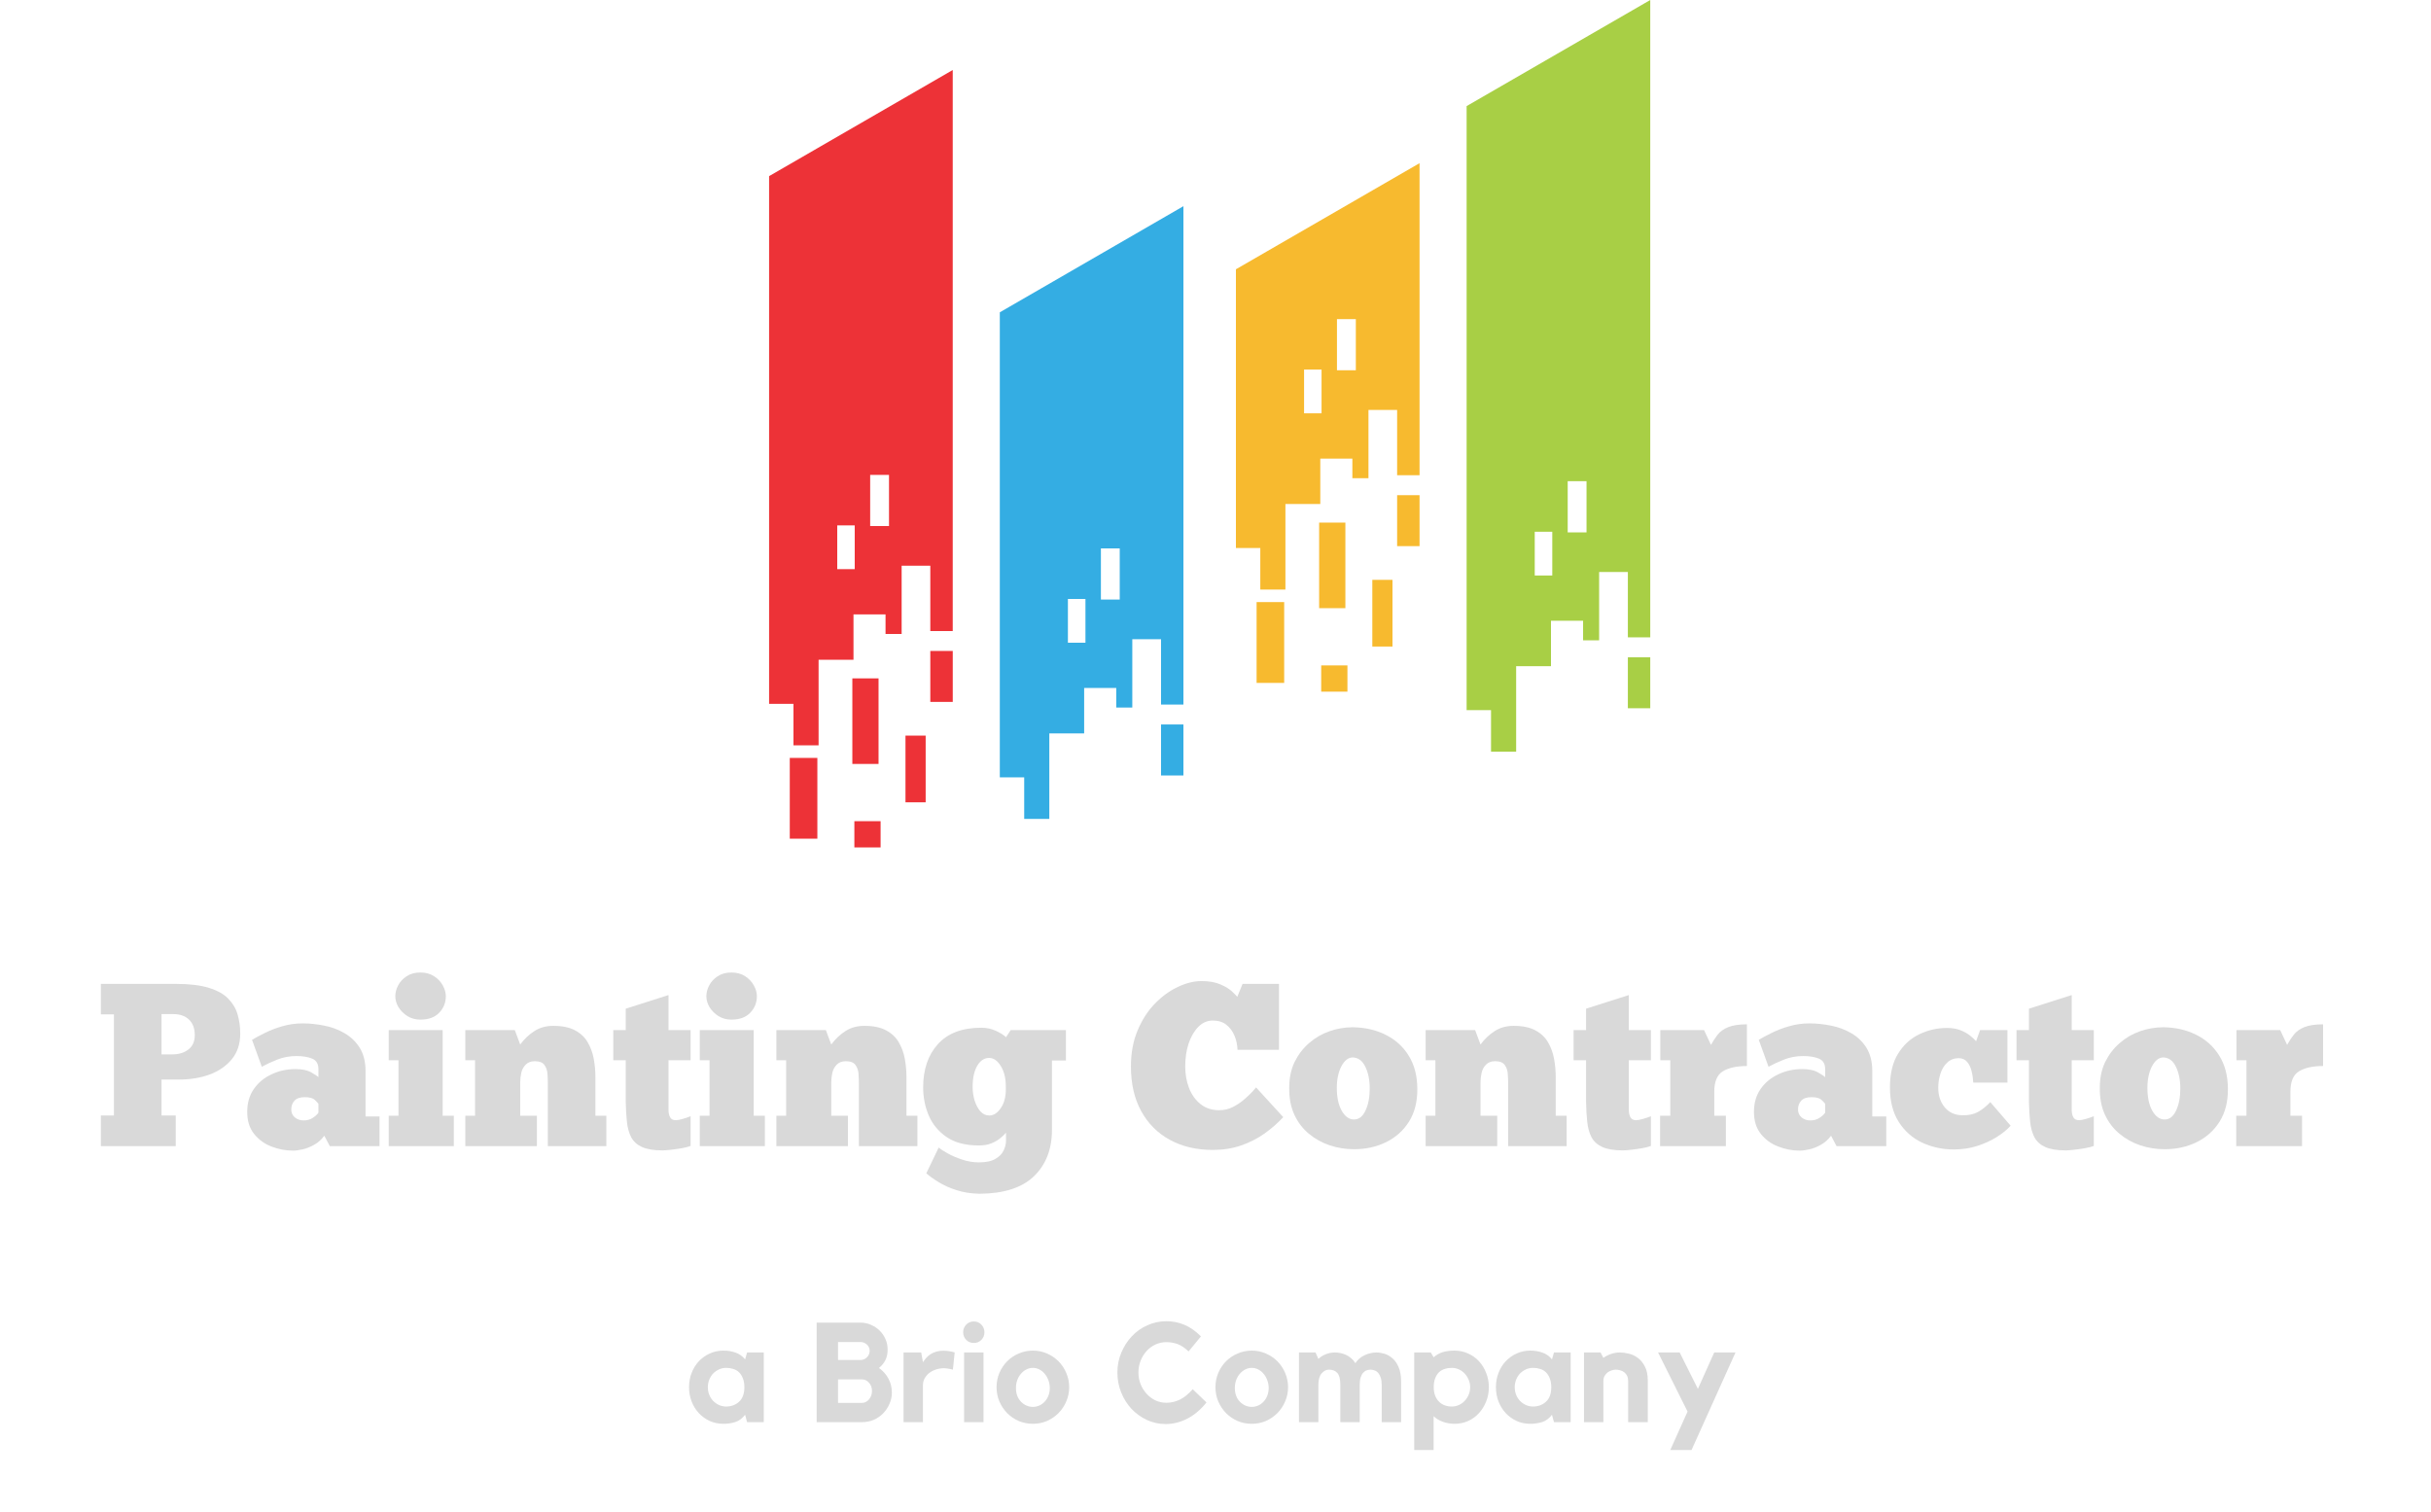 <svg xmlns="http://www.w3.org/2000/svg" xmlns:xlink="http://www.w3.org/1999/xlink" width="431" zoomAndPan="magnify" viewBox="0 0 323.25 201" height="268" preserveAspectRatio="xMidYMid meet"><defs><clipPath id="28a1d44d95"><path d="M 195 0 L 219.434 0 L 219.434 100 L 195 100 Z M 195 0 "></path></clipPath><clipPath id="b0454c614d"><path d="M 102.266 9 L 127 9 L 127 112.688 L 102.266 112.688 Z M 102.266 9 "></path></clipPath></defs><g id="e13634a231"><path style=" stroke:none;fill-rule:evenodd;fill:#575658;fill-opacity:1;" d="M 183.59 99.145 L 183.59 99.152 L 183.594 99.152 C 183.594 99.152 183.59 99.152 183.59 99.145 Z M 183.59 99.145 "></path><g clip-rule="nonzero" clip-path="url(#28a1d44d95)"><path style=" stroke:none;fill-rule:evenodd;fill:#a8cf45;fill-opacity:1;" d="M 206.234 88.586 L 206.234 82.547 L 210.504 82.547 L 210.504 85.152 L 212.637 85.152 L 212.637 76.066 L 216.457 76.066 L 216.457 84.754 L 219.434 84.754 L 219.434 0 L 195.016 14.109 L 195.016 94.434 L 198.262 94.434 L 198.262 99.961 L 201.602 99.961 L 201.602 88.586 Z M 208.457 70.793 L 208.457 63.988 L 210.961 63.988 L 210.961 70.793 Z M 216.457 87.406 L 216.457 94.18 L 219.434 94.18 L 219.434 87.406 Z M 204.074 76.527 L 204.074 70.707 L 206.406 70.707 L 206.406 76.527 Z M 204.074 76.527 "></path></g><path style=" stroke:none;fill-rule:evenodd;fill:#f7ba2f;fill-opacity:1;" d="M 175.559 67.023 L 175.559 60.984 L 179.824 60.984 L 179.824 63.59 L 181.965 63.59 L 181.965 54.512 L 185.777 54.512 L 185.777 63.195 L 188.758 63.195 L 188.758 21.699 L 164.34 35.809 L 164.34 72.875 L 167.582 72.875 L 167.582 78.398 L 170.922 78.398 L 170.922 67.023 Z M 177.777 49.234 L 177.777 42.434 L 180.285 42.434 L 180.285 49.234 Z M 185.777 65.844 L 185.777 72.621 L 188.758 72.621 L 188.758 65.844 Z M 182.477 77.105 L 185.16 77.105 L 185.16 85.973 L 182.477 85.973 Z M 175.68 88.48 L 179.168 88.48 L 179.168 91.973 L 175.68 91.973 Z M 175.406 69.496 L 178.895 69.496 L 178.895 80.871 L 175.406 80.871 Z M 167.09 80.062 L 170.758 80.062 L 170.758 90.809 L 167.09 90.809 Z M 173.402 54.965 L 173.402 49.145 L 175.727 49.145 L 175.727 54.965 Z M 173.402 54.965 "></path><path style=" stroke:none;fill-rule:evenodd;fill:#34ade3;fill-opacity:1;" d="M 144.16 97.523 L 144.16 91.484 L 148.43 91.484 L 148.43 94.086 L 150.562 94.086 L 150.562 85.004 L 154.383 85.004 L 154.383 93.691 L 157.359 93.691 L 157.359 27.418 L 132.945 41.531 L 132.945 103.371 L 136.188 103.371 L 136.188 108.895 L 139.527 108.895 L 139.527 97.523 Z M 146.387 79.73 L 146.387 72.926 L 148.891 72.926 L 148.891 79.73 Z M 154.383 96.34 L 154.383 103.117 L 157.359 103.117 L 157.359 96.34 Z M 142 85.465 L 142 79.645 L 144.332 79.645 L 144.332 85.465 Z M 142 85.465 "></path><g clip-rule="nonzero" clip-path="url(#b0454c614d)"><path style=" stroke:none;fill-rule:evenodd;fill:#ed3237;fill-opacity:1;" d="M 113.488 87.738 L 113.488 81.699 L 117.75 81.699 L 117.75 84.305 L 119.891 84.305 L 119.891 75.227 L 123.703 75.227 L 123.703 83.914 L 126.684 83.914 L 126.684 9.309 L 102.266 23.422 L 102.266 93.594 L 105.508 93.594 L 105.508 99.113 L 108.848 99.113 L 108.848 87.738 Z M 115.707 69.953 L 115.707 63.148 L 118.211 63.148 L 118.211 69.953 Z M 123.703 86.559 L 123.703 93.336 L 126.688 93.336 L 126.688 86.559 Z M 120.402 97.824 L 123.086 97.824 L 123.086 106.688 L 120.402 106.688 Z M 113.605 109.195 L 117.094 109.195 L 117.094 112.688 L 113.605 112.688 Z M 113.336 90.211 L 116.82 90.211 L 116.82 101.586 L 113.336 101.586 Z M 105.016 100.781 L 108.684 100.781 L 108.684 111.523 L 105.016 111.523 Z M 111.328 75.68 L 111.328 69.863 L 113.652 69.863 L 113.652 75.68 Z M 111.328 75.68 "></path></g><g style="fill:#d9d9d9;fill-opacity:1;"><g transform="translate(12.649, 152.414)"><path style="stroke:none" d="M 0.766 -21.578 L 10.781 -21.578 C 12.57 -21.578 14.023 -21.398 15.141 -21.047 C 16.266 -20.703 17.125 -20.219 17.719 -19.594 C 18.32 -18.977 18.734 -18.273 18.953 -17.484 C 19.18 -16.691 19.297 -15.852 19.297 -14.969 C 19.297 -13.613 18.926 -12.484 18.188 -11.578 C 17.445 -10.672 16.461 -9.988 15.234 -9.531 C 14.016 -9.082 12.66 -8.859 11.172 -8.859 L 8.828 -8.859 L 8.828 -4.078 L 10.719 -4.078 L 10.719 0 L 0.766 0 L 0.766 -4.078 L 2.5 -4.078 L 2.5 -17.531 L 0.766 -17.531 Z M 8.828 -17.562 L 8.828 -12.203 L 10.219 -12.203 C 11.125 -12.203 11.852 -12.422 12.406 -12.859 C 12.969 -13.297 13.25 -13.93 13.25 -14.766 C 13.25 -15.66 12.992 -16.348 12.484 -16.828 C 11.984 -17.316 11.281 -17.562 10.375 -17.562 Z M 8.828 -17.562 "></path></g></g><g style="fill:#d9d9d9;fill-opacity:1;"><g transform="translate(32.404, 152.414)"><path style="stroke:none" d="M 2.406 -10.562 L 1.109 -14.141 C 1.523 -14.391 2.078 -14.688 2.766 -15.031 C 3.453 -15.383 4.234 -15.688 5.109 -15.938 C 5.984 -16.195 6.895 -16.328 7.844 -16.328 C 8.77 -16.328 9.723 -16.227 10.703 -16.031 C 11.68 -15.844 12.586 -15.504 13.422 -15.016 C 14.254 -14.535 14.926 -13.883 15.438 -13.062 C 15.945 -12.238 16.203 -11.207 16.203 -9.969 L 16.203 -3.953 L 18.062 -3.953 L 18.062 0 L 11.453 0 L 10.719 -1.391 C 10.344 -0.879 9.895 -0.477 9.375 -0.188 C 8.863 0.102 8.352 0.305 7.844 0.422 C 7.344 0.535 6.91 0.594 6.547 0.594 C 5.578 0.594 4.625 0.41 3.688 0.047 C 2.75 -0.316 1.977 -0.879 1.375 -1.641 C 0.77 -2.398 0.469 -3.375 0.469 -4.562 C 0.469 -5.738 0.758 -6.75 1.344 -7.594 C 1.926 -8.438 2.707 -9.086 3.688 -9.547 C 4.664 -10.016 5.734 -10.25 6.891 -10.25 C 7.797 -10.25 8.508 -10.094 9.031 -9.781 C 9.551 -9.477 9.852 -9.273 9.938 -9.172 L 9.938 -10.25 C 9.938 -10.945 9.66 -11.41 9.109 -11.641 C 8.555 -11.867 7.859 -11.984 7.016 -11.984 C 6.109 -11.984 5.258 -11.828 4.469 -11.516 C 3.688 -11.203 3 -10.883 2.406 -10.562 Z M 9.938 -4.453 L 9.938 -5.625 C 9.895 -5.707 9.742 -5.875 9.484 -6.125 C 9.234 -6.383 8.781 -6.516 8.125 -6.516 C 7.5 -6.516 7.039 -6.359 6.75 -6.047 C 6.469 -5.742 6.328 -5.352 6.328 -4.875 C 6.328 -4.445 6.484 -4.098 6.797 -3.828 C 7.117 -3.555 7.508 -3.422 7.969 -3.422 C 8.438 -3.422 8.844 -3.535 9.188 -3.766 C 9.539 -3.992 9.789 -4.223 9.938 -4.453 Z M 9.938 -4.453 "></path></g></g><g style="fill:#d9d9d9;fill-opacity:1;"><g transform="translate(50.923, 152.414)"><path style="stroke:none" d="M 1.641 -19.938 C 1.641 -20.414 1.766 -20.895 2.016 -21.375 C 2.273 -21.863 2.648 -22.27 3.141 -22.594 C 3.641 -22.926 4.25 -23.094 4.969 -23.094 C 5.688 -23.094 6.297 -22.926 6.797 -22.594 C 7.305 -22.27 7.691 -21.863 7.953 -21.375 C 8.223 -20.895 8.359 -20.414 8.359 -19.938 C 8.359 -19.094 8.066 -18.363 7.484 -17.75 C 6.898 -17.133 6.062 -16.828 4.969 -16.828 C 4.332 -16.828 3.758 -16.984 3.25 -17.297 C 2.75 -17.617 2.352 -18.016 2.062 -18.484 C 1.781 -18.961 1.641 -19.445 1.641 -19.938 Z M 9.422 0 L 0.766 0 L 0.766 -4.047 L 2.062 -4.047 L 2.062 -11.422 L 0.766 -11.422 L 0.766 -15.438 L 7.938 -15.438 L 7.938 -4.047 L 9.422 -4.047 Z M 9.422 0 "></path></g></g><g style="fill:#d9d9d9;fill-opacity:1;"><g transform="translate(61.109, 152.414)"><path style="stroke:none" d="M 10.281 0 L 0.766 0 L 0.766 -4.047 L 2.062 -4.047 L 2.062 -11.422 L 0.766 -11.422 L 0.766 -15.438 L 7.344 -15.438 L 8.062 -13.516 C 8.594 -14.242 9.219 -14.836 9.938 -15.297 C 10.656 -15.766 11.5 -16 12.469 -16 C 13.664 -16 14.633 -15.797 15.375 -15.391 C 16.113 -14.992 16.672 -14.461 17.047 -13.797 C 17.43 -13.141 17.695 -12.41 17.844 -11.609 C 17.988 -10.805 18.062 -10.004 18.062 -9.203 L 18.062 -4.047 L 19.516 -4.047 L 19.516 0 L 11.734 0 L 11.734 -8.422 C 11.734 -8.773 11.719 -9.176 11.688 -9.625 C 11.656 -10.082 11.52 -10.473 11.281 -10.797 C 11.051 -11.129 10.625 -11.297 10 -11.297 C 9.488 -11.297 9.086 -11.145 8.797 -10.844 C 8.504 -10.551 8.305 -10.188 8.203 -9.75 C 8.109 -9.32 8.062 -8.879 8.062 -8.422 L 8.062 -4.047 L 10.281 -4.047 Z M 10.281 0 "></path></g></g><g style="fill:#d9d9d9;fill-opacity:1;"><g transform="translate(81.079, 152.414)"><path style="stroke:none" d="M 0.469 -15.438 L 2.125 -15.438 L 2.125 -18.281 L 7.812 -20.094 L 7.812 -15.438 L 10.75 -15.438 L 10.75 -11.422 L 7.812 -11.422 L 7.812 -5.922 C 7.812 -5.578 7.812 -5.211 7.812 -4.828 C 7.812 -4.453 7.879 -4.129 8.016 -3.859 C 8.148 -3.586 8.41 -3.453 8.797 -3.453 C 9.004 -3.453 9.305 -3.508 9.703 -3.625 C 10.109 -3.738 10.457 -3.859 10.75 -3.984 L 10.75 -0.031 C 10.438 0.094 10.031 0.195 9.531 0.281 C 9.039 0.363 8.555 0.43 8.078 0.484 C 7.609 0.535 7.254 0.562 7.016 0.562 C 5.859 0.562 4.945 0.41 4.281 0.109 C 3.625 -0.191 3.145 -0.629 2.844 -1.203 C 2.551 -1.773 2.363 -2.457 2.281 -3.25 C 2.195 -4.051 2.145 -4.941 2.125 -5.922 L 2.125 -11.422 L 0.469 -11.422 Z M 0.469 -15.438 "></path></g></g><g style="fill:#d9d9d9;fill-opacity:1;"><g transform="translate(92.284, 152.414)"><path style="stroke:none" d="M 1.641 -19.938 C 1.641 -20.414 1.766 -20.895 2.016 -21.375 C 2.273 -21.863 2.648 -22.27 3.141 -22.594 C 3.641 -22.926 4.25 -23.094 4.969 -23.094 C 5.688 -23.094 6.297 -22.926 6.797 -22.594 C 7.305 -22.27 7.691 -21.863 7.953 -21.375 C 8.223 -20.895 8.359 -20.414 8.359 -19.938 C 8.359 -19.094 8.066 -18.363 7.484 -17.75 C 6.898 -17.133 6.062 -16.828 4.969 -16.828 C 4.332 -16.828 3.758 -16.984 3.25 -17.297 C 2.75 -17.617 2.352 -18.016 2.062 -18.484 C 1.781 -18.961 1.641 -19.445 1.641 -19.938 Z M 9.422 0 L 0.766 0 L 0.766 -4.047 L 2.062 -4.047 L 2.062 -11.422 L 0.766 -11.422 L 0.766 -15.438 L 7.938 -15.438 L 7.938 -4.047 L 9.422 -4.047 Z M 9.422 0 "></path></g></g><g style="fill:#d9d9d9;fill-opacity:1;"><g transform="translate(102.47, 152.414)"><path style="stroke:none" d="M 10.281 0 L 0.766 0 L 0.766 -4.047 L 2.062 -4.047 L 2.062 -11.422 L 0.766 -11.422 L 0.766 -15.438 L 7.344 -15.438 L 8.062 -13.516 C 8.594 -14.242 9.219 -14.836 9.938 -15.297 C 10.656 -15.766 11.5 -16 12.469 -16 C 13.664 -16 14.633 -15.797 15.375 -15.391 C 16.113 -14.992 16.672 -14.461 17.047 -13.797 C 17.43 -13.141 17.695 -12.41 17.844 -11.609 C 17.988 -10.805 18.062 -10.004 18.062 -9.203 L 18.062 -4.047 L 19.516 -4.047 L 19.516 0 L 11.734 0 L 11.734 -8.422 C 11.734 -8.773 11.719 -9.176 11.688 -9.625 C 11.656 -10.082 11.52 -10.473 11.281 -10.797 C 11.051 -11.129 10.625 -11.297 10 -11.297 C 9.488 -11.297 9.086 -11.145 8.797 -10.844 C 8.504 -10.551 8.305 -10.188 8.203 -9.75 C 8.109 -9.32 8.062 -8.879 8.062 -8.422 L 8.062 -4.047 L 10.281 -4.047 Z M 10.281 0 "></path></g></g><g style="fill:#d9d9d9;fill-opacity:1;"><g transform="translate(122.44, 152.414)"><path style="stroke:none" d="M 0.734 3.609 L 2.375 0.188 C 2.625 0.395 3.02 0.648 3.562 0.953 C 4.113 1.266 4.754 1.539 5.484 1.781 C 6.211 2.031 6.969 2.156 7.75 2.156 C 8.676 2.156 9.398 2 9.922 1.688 C 10.453 1.383 10.816 1.008 11.016 0.562 C 11.223 0.125 11.328 -0.305 11.328 -0.734 L 11.328 -1.797 C 11.18 -1.609 10.945 -1.379 10.625 -1.109 C 10.312 -0.836 9.91 -0.598 9.422 -0.391 C 8.941 -0.191 8.375 -0.094 7.719 -0.094 C 5.945 -0.094 4.516 -0.469 3.422 -1.219 C 2.336 -1.969 1.547 -2.926 1.047 -4.094 C 0.555 -5.27 0.312 -6.508 0.312 -7.812 C 0.312 -10.195 0.961 -12.113 2.266 -13.562 C 3.578 -15.02 5.508 -15.75 8.062 -15.75 C 8.738 -15.75 9.375 -15.613 9.969 -15.344 C 10.57 -15.07 11.023 -14.785 11.328 -14.484 L 11.953 -15.438 L 19.297 -15.438 L 19.297 -11.391 L 17.438 -11.391 L 17.438 -2.156 C 17.438 0.395 16.645 2.441 15.062 3.984 C 13.477 5.523 11.062 6.305 7.812 6.328 C 6.676 6.305 5.648 6.145 4.734 5.844 C 3.816 5.551 3.02 5.191 2.344 4.766 C 1.664 4.348 1.129 3.961 0.734 3.609 Z M 6.891 -7.875 C 6.891 -7.258 6.977 -6.656 7.156 -6.062 C 7.344 -5.477 7.598 -5 7.922 -4.625 C 8.254 -4.258 8.648 -4.078 9.109 -4.078 C 9.703 -4.078 10.227 -4.43 10.688 -5.141 C 11.156 -5.848 11.359 -6.812 11.297 -8.031 C 11.297 -9.082 11.07 -9.961 10.625 -10.672 C 10.188 -11.379 9.672 -11.734 9.078 -11.734 C 8.441 -11.734 7.914 -11.383 7.5 -10.688 C 7.094 -9.988 6.891 -9.051 6.891 -7.875 Z M 6.891 -7.875 "></path></g></g><g style="fill:#d9d9d9;fill-opacity:1;"><g transform="translate(142.194, 152.414)"><path style="stroke:none" d=""></path></g></g><g style="fill:#d9d9d9;fill-opacity:1;"><g transform="translate(149.911, 152.414)"><path style="stroke:none" d="M 17.109 -7.812 L 20.719 -3.859 C 20.02 -3.098 19.203 -2.379 18.266 -1.703 C 17.328 -1.035 16.281 -0.5 15.125 -0.094 C 13.977 0.301 12.723 0.5 11.359 0.5 C 9.18 0.5 7.273 0.051 5.641 -0.844 C 4.004 -1.738 2.734 -3.016 1.828 -4.672 C 0.922 -6.328 0.469 -8.301 0.469 -10.594 C 0.469 -12.363 0.758 -13.953 1.344 -15.359 C 1.926 -16.766 2.691 -17.957 3.641 -18.938 C 4.586 -19.914 5.609 -20.66 6.703 -21.172 C 7.797 -21.691 8.844 -21.953 9.844 -21.953 C 10.875 -21.953 11.723 -21.801 12.391 -21.5 C 13.066 -21.207 13.582 -20.891 13.938 -20.547 C 14.301 -20.203 14.523 -19.973 14.609 -19.859 L 15.312 -21.578 L 20.156 -21.578 L 20.156 -12.812 L 14.641 -12.812 C 14.617 -13.488 14.484 -14.117 14.234 -14.703 C 13.984 -15.297 13.625 -15.773 13.156 -16.141 C 12.695 -16.516 12.098 -16.703 11.359 -16.703 C 10.617 -16.703 9.973 -16.422 9.422 -15.859 C 8.879 -15.305 8.453 -14.57 8.141 -13.656 C 7.836 -12.738 7.688 -11.719 7.688 -10.594 C 7.688 -9.582 7.852 -8.633 8.188 -7.75 C 8.531 -6.863 9.039 -6.145 9.719 -5.594 C 10.406 -5.051 11.234 -4.781 12.203 -4.781 C 12.859 -4.781 13.461 -4.922 14.016 -5.203 C 14.566 -5.484 15.062 -5.812 15.5 -6.188 C 15.945 -6.57 16.312 -6.914 16.594 -7.219 C 16.875 -7.531 17.047 -7.727 17.109 -7.812 Z M 17.109 -7.812 "></path></g></g><g style="fill:#d9d9d9;fill-opacity:1;"><g transform="translate(171.085, 152.414)"><path style="stroke:none" d="M 8.953 0.406 C 7.836 0.406 6.766 0.234 5.734 -0.109 C 4.711 -0.453 3.789 -0.961 2.969 -1.641 C 2.145 -2.316 1.492 -3.172 1.016 -4.203 C 0.547 -5.234 0.32 -6.426 0.344 -7.781 C 0.344 -9.07 0.582 -10.211 1.062 -11.203 C 1.551 -12.191 2.195 -13.031 3 -13.719 C 3.801 -14.414 4.695 -14.938 5.688 -15.281 C 6.688 -15.633 7.723 -15.812 8.797 -15.812 C 10.422 -15.789 11.875 -15.457 13.156 -14.812 C 14.445 -14.176 15.469 -13.254 16.219 -12.047 C 16.977 -10.848 17.363 -9.383 17.375 -7.656 C 17.395 -5.945 17.031 -4.488 16.281 -3.281 C 15.531 -2.082 14.508 -1.164 13.219 -0.531 C 11.938 0.094 10.516 0.406 8.953 0.406 Z M 8.953 -3.547 C 9.609 -3.547 10.117 -3.941 10.484 -4.734 C 10.859 -5.523 11.047 -6.5 11.047 -7.656 C 11.047 -8.812 10.848 -9.785 10.453 -10.578 C 10.066 -11.367 9.516 -11.773 8.797 -11.797 C 8.203 -11.797 7.695 -11.406 7.281 -10.625 C 6.875 -9.844 6.672 -8.883 6.672 -7.75 C 6.672 -6.488 6.891 -5.473 7.328 -4.703 C 7.773 -3.93 8.316 -3.547 8.953 -3.547 Z M 8.953 -3.547 "></path></g></g><g style="fill:#d9d9d9;fill-opacity:1;"><g transform="translate(188.802, 152.414)"><path style="stroke:none" d="M 10.281 0 L 0.766 0 L 0.766 -4.047 L 2.062 -4.047 L 2.062 -11.422 L 0.766 -11.422 L 0.766 -15.438 L 7.344 -15.438 L 8.062 -13.516 C 8.594 -14.242 9.219 -14.836 9.938 -15.297 C 10.656 -15.766 11.5 -16 12.469 -16 C 13.664 -16 14.633 -15.797 15.375 -15.391 C 16.113 -14.992 16.672 -14.461 17.047 -13.797 C 17.43 -13.141 17.695 -12.41 17.844 -11.609 C 17.988 -10.805 18.062 -10.004 18.062 -9.203 L 18.062 -4.047 L 19.516 -4.047 L 19.516 0 L 11.734 0 L 11.734 -8.422 C 11.734 -8.773 11.719 -9.176 11.688 -9.625 C 11.656 -10.082 11.52 -10.473 11.281 -10.797 C 11.051 -11.129 10.625 -11.297 10 -11.297 C 9.488 -11.297 9.086 -11.145 8.797 -10.844 C 8.504 -10.551 8.305 -10.188 8.203 -9.75 C 8.109 -9.32 8.062 -8.879 8.062 -8.422 L 8.062 -4.047 L 10.281 -4.047 Z M 10.281 0 "></path></g></g><g style="fill:#d9d9d9;fill-opacity:1;"><g transform="translate(208.772, 152.414)"><path style="stroke:none" d="M 0.469 -15.438 L 2.125 -15.438 L 2.125 -18.281 L 7.812 -20.094 L 7.812 -15.438 L 10.75 -15.438 L 10.75 -11.422 L 7.812 -11.422 L 7.812 -5.922 C 7.812 -5.578 7.812 -5.211 7.812 -4.828 C 7.812 -4.453 7.879 -4.129 8.016 -3.859 C 8.148 -3.586 8.41 -3.453 8.797 -3.453 C 9.004 -3.453 9.305 -3.508 9.703 -3.625 C 10.109 -3.738 10.457 -3.859 10.75 -3.984 L 10.75 -0.031 C 10.438 0.094 10.031 0.195 9.531 0.281 C 9.039 0.363 8.555 0.43 8.078 0.484 C 7.609 0.535 7.254 0.562 7.016 0.562 C 5.859 0.562 4.945 0.41 4.281 0.109 C 3.625 -0.191 3.145 -0.629 2.844 -1.203 C 2.551 -1.773 2.363 -2.457 2.281 -3.25 C 2.195 -4.051 2.145 -4.941 2.125 -5.922 L 2.125 -11.422 L 0.469 -11.422 Z M 0.469 -15.438 "></path></g></g><g style="fill:#d9d9d9;fill-opacity:1;"><g transform="translate(219.976, 152.414)"><path style="stroke:none" d="M 9.516 0 L 0.766 0 L 0.766 -4.047 L 2.125 -4.047 L 2.125 -11.422 L 0.797 -11.422 L 0.797 -15.438 L 6.609 -15.438 L 7.531 -13.469 C 7.801 -13.957 8.098 -14.41 8.422 -14.828 C 8.754 -15.254 9.223 -15.586 9.828 -15.828 C 10.441 -16.078 11.27 -16.203 12.312 -16.203 L 12.312 -10.656 C 10.938 -10.656 9.867 -10.422 9.109 -9.953 C 8.348 -9.492 7.969 -8.582 7.969 -7.219 L 7.969 -4.047 L 9.516 -4.047 Z M 9.516 0 "></path></g></g><g style="fill:#d9d9d9;fill-opacity:1;"><g transform="translate(232.755, 152.414)"><path style="stroke:none" d="M 2.406 -10.562 L 1.109 -14.141 C 1.523 -14.391 2.078 -14.688 2.766 -15.031 C 3.453 -15.383 4.234 -15.688 5.109 -15.938 C 5.984 -16.195 6.895 -16.328 7.844 -16.328 C 8.77 -16.328 9.723 -16.227 10.703 -16.031 C 11.68 -15.844 12.586 -15.504 13.422 -15.016 C 14.254 -14.535 14.926 -13.883 15.438 -13.062 C 15.945 -12.238 16.203 -11.207 16.203 -9.969 L 16.203 -3.953 L 18.062 -3.953 L 18.062 0 L 11.453 0 L 10.719 -1.391 C 10.344 -0.879 9.895 -0.477 9.375 -0.188 C 8.863 0.102 8.352 0.305 7.844 0.422 C 7.344 0.535 6.91 0.594 6.547 0.594 C 5.578 0.594 4.625 0.41 3.688 0.047 C 2.75 -0.316 1.977 -0.879 1.375 -1.641 C 0.77 -2.398 0.469 -3.375 0.469 -4.562 C 0.469 -5.738 0.758 -6.75 1.344 -7.594 C 1.926 -8.438 2.707 -9.086 3.688 -9.547 C 4.664 -10.016 5.734 -10.25 6.891 -10.25 C 7.797 -10.25 8.508 -10.094 9.031 -9.781 C 9.551 -9.477 9.852 -9.273 9.938 -9.172 L 9.938 -10.25 C 9.938 -10.945 9.66 -11.41 9.109 -11.641 C 8.555 -11.867 7.859 -11.984 7.016 -11.984 C 6.109 -11.984 5.258 -11.828 4.469 -11.516 C 3.688 -11.203 3 -10.883 2.406 -10.562 Z M 9.938 -4.453 L 9.938 -5.625 C 9.895 -5.707 9.742 -5.875 9.484 -6.125 C 9.234 -6.383 8.781 -6.516 8.125 -6.516 C 7.5 -6.516 7.039 -6.359 6.75 -6.047 C 6.469 -5.742 6.328 -5.352 6.328 -4.875 C 6.328 -4.445 6.484 -4.098 6.797 -3.828 C 7.117 -3.555 7.508 -3.422 7.969 -3.422 C 8.438 -3.422 8.844 -3.535 9.188 -3.766 C 9.539 -3.992 9.789 -4.223 9.938 -4.453 Z M 9.938 -4.453 "></path></g></g><g style="fill:#d9d9d9;fill-opacity:1;"><g transform="translate(251.275, 152.414)"><path style="stroke:none" d="M 15.656 -8.453 L 11.109 -8.453 C 11.086 -8.953 11.016 -9.453 10.891 -9.953 C 10.773 -10.461 10.578 -10.879 10.297 -11.203 C 10.016 -11.535 9.641 -11.703 9.172 -11.703 C 8.578 -11.703 8.07 -11.508 7.656 -11.125 C 7.25 -10.75 6.945 -10.258 6.75 -9.656 C 6.551 -9.062 6.453 -8.426 6.453 -7.75 C 6.453 -6.738 6.734 -5.883 7.297 -5.188 C 7.867 -4.488 8.648 -4.129 9.641 -4.109 C 10.461 -4.086 11.16 -4.234 11.734 -4.547 C 12.305 -4.867 12.852 -5.305 13.375 -5.859 L 16.078 -2.719 C 15.609 -2.195 14.992 -1.695 14.234 -1.219 C 13.473 -0.738 12.609 -0.344 11.641 -0.031 C 10.672 0.281 9.629 0.438 8.516 0.438 C 7.016 0.438 5.613 0.133 4.312 -0.469 C 3.02 -1.082 1.984 -2 1.203 -3.219 C 0.422 -4.445 0.031 -5.977 0.031 -7.812 C 0.031 -9.645 0.391 -11.141 1.109 -12.297 C 1.828 -13.461 2.766 -14.32 3.922 -14.875 C 5.078 -15.438 6.312 -15.719 7.625 -15.719 C 8.32 -15.719 8.926 -15.613 9.438 -15.406 C 9.957 -15.195 10.383 -14.953 10.719 -14.672 C 11.062 -14.398 11.316 -14.16 11.484 -13.953 L 12.016 -15.438 L 15.656 -15.438 Z M 15.656 -8.453 "></path></g></g><g style="fill:#d9d9d9;fill-opacity:1;"><g transform="translate(267.664, 152.414)"><path style="stroke:none" d="M 0.469 -15.438 L 2.125 -15.438 L 2.125 -18.281 L 7.812 -20.094 L 7.812 -15.438 L 10.75 -15.438 L 10.75 -11.422 L 7.812 -11.422 L 7.812 -5.922 C 7.812 -5.578 7.812 -5.211 7.812 -4.828 C 7.812 -4.453 7.879 -4.129 8.016 -3.859 C 8.148 -3.586 8.41 -3.453 8.797 -3.453 C 9.004 -3.453 9.305 -3.508 9.703 -3.625 C 10.109 -3.738 10.457 -3.859 10.75 -3.984 L 10.75 -0.031 C 10.438 0.094 10.031 0.195 9.531 0.281 C 9.039 0.363 8.555 0.43 8.078 0.484 C 7.609 0.535 7.254 0.562 7.016 0.562 C 5.859 0.562 4.945 0.41 4.281 0.109 C 3.625 -0.191 3.145 -0.629 2.844 -1.203 C 2.551 -1.773 2.363 -2.457 2.281 -3.25 C 2.195 -4.051 2.145 -4.941 2.125 -5.922 L 2.125 -11.422 L 0.469 -11.422 Z M 0.469 -15.438 "></path></g></g><g style="fill:#d9d9d9;fill-opacity:1;"><g transform="translate(278.869, 152.414)"><path style="stroke:none" d="M 8.953 0.406 C 7.836 0.406 6.766 0.234 5.734 -0.109 C 4.711 -0.453 3.789 -0.961 2.969 -1.641 C 2.145 -2.316 1.492 -3.172 1.016 -4.203 C 0.547 -5.234 0.32 -6.426 0.344 -7.781 C 0.344 -9.07 0.582 -10.211 1.062 -11.203 C 1.551 -12.191 2.195 -13.031 3 -13.719 C 3.801 -14.414 4.695 -14.938 5.688 -15.281 C 6.688 -15.633 7.723 -15.812 8.797 -15.812 C 10.422 -15.789 11.875 -15.457 13.156 -14.812 C 14.445 -14.176 15.469 -13.254 16.219 -12.047 C 16.977 -10.848 17.363 -9.383 17.375 -7.656 C 17.395 -5.945 17.031 -4.488 16.281 -3.281 C 15.531 -2.082 14.508 -1.164 13.219 -0.531 C 11.938 0.094 10.516 0.406 8.953 0.406 Z M 8.953 -3.547 C 9.609 -3.547 10.117 -3.941 10.484 -4.734 C 10.859 -5.523 11.047 -6.5 11.047 -7.656 C 11.047 -8.812 10.848 -9.785 10.453 -10.578 C 10.066 -11.367 9.516 -11.773 8.797 -11.797 C 8.203 -11.797 7.695 -11.406 7.281 -10.625 C 6.875 -9.844 6.672 -8.883 6.672 -7.75 C 6.672 -6.488 6.891 -5.473 7.328 -4.703 C 7.773 -3.93 8.316 -3.547 8.953 -3.547 Z M 8.953 -3.547 "></path></g></g><g style="fill:#d9d9d9;fill-opacity:1;"><g transform="translate(296.586, 152.414)"><path style="stroke:none" d="M 9.516 0 L 0.766 0 L 0.766 -4.047 L 2.125 -4.047 L 2.125 -11.422 L 0.797 -11.422 L 0.797 -15.438 L 6.609 -15.438 L 7.531 -13.469 C 7.801 -13.957 8.098 -14.41 8.422 -14.828 C 8.754 -15.254 9.223 -15.586 9.828 -15.828 C 10.441 -16.078 11.27 -16.203 12.312 -16.203 L 12.312 -10.656 C 10.938 -10.656 9.867 -10.422 9.109 -9.953 C 8.348 -9.492 7.969 -8.582 7.969 -7.219 L 7.969 -4.047 L 9.516 -4.047 Z M 9.516 0 "></path></g></g><g style="fill:#d9d9d9;fill-opacity:1;"><g transform="translate(91.028, 189.114)"><path style="stroke:none" d="M 10.531 -9.266 L 10.531 0 L 8.312 0 L 8.047 -0.984 C 7.68 -0.504 7.25 -0.18 6.75 -0.016 C 6.25 0.141 5.723 0.219 5.172 0.219 C 4.516 0.219 3.906 0.094 3.344 -0.156 C 2.789 -0.414 2.305 -0.766 1.891 -1.203 C 1.484 -1.648 1.164 -2.164 0.938 -2.75 C 0.707 -3.344 0.594 -3.977 0.594 -4.656 C 0.594 -5.32 0.707 -5.953 0.938 -6.547 C 1.164 -7.141 1.484 -7.656 1.891 -8.094 C 2.305 -8.531 2.789 -8.875 3.344 -9.125 C 3.906 -9.383 4.516 -9.516 5.172 -9.516 C 5.766 -9.516 6.312 -9.422 6.812 -9.234 C 7.312 -9.055 7.723 -8.758 8.047 -8.344 L 8.312 -9.266 Z M 7.953 -4.609 C 7.953 -5.098 7.883 -5.504 7.75 -5.828 C 7.625 -6.16 7.453 -6.43 7.234 -6.641 C 7.016 -6.848 6.758 -6.992 6.469 -7.078 C 6.176 -7.172 5.863 -7.219 5.531 -7.219 C 5.188 -7.219 4.867 -7.148 4.578 -7.016 C 4.285 -6.879 4.023 -6.695 3.797 -6.469 C 3.578 -6.238 3.406 -5.961 3.281 -5.641 C 3.156 -5.328 3.094 -5 3.094 -4.656 C 3.094 -4.289 3.156 -3.953 3.281 -3.641 C 3.406 -3.328 3.578 -3.055 3.797 -2.828 C 4.023 -2.598 4.285 -2.414 4.578 -2.281 C 4.867 -2.145 5.188 -2.078 5.531 -2.078 C 6.195 -2.078 6.766 -2.285 7.234 -2.703 C 7.703 -3.117 7.941 -3.754 7.953 -4.609 Z M 7.953 -4.609 "></path></g></g><g style="fill:#d9d9d9;fill-opacity:1;"><g transform="translate(102.472, 189.114)"><path style="stroke:none" d=""></path></g></g><g style="fill:#d9d9d9;fill-opacity:1;"><g transform="translate(107.7, 189.114)"><path style="stroke:none" d="M 9.172 -7.203 C 9.691 -6.848 10.109 -6.383 10.422 -5.812 C 10.734 -5.25 10.891 -4.625 10.891 -3.938 C 10.891 -3.395 10.781 -2.883 10.562 -2.406 C 10.352 -1.926 10.066 -1.504 9.703 -1.141 C 9.348 -0.785 8.93 -0.504 8.453 -0.297 C 7.973 -0.098 7.457 0 6.906 0 L 0.891 0 L 0.891 -13.234 L 6.719 -13.234 C 7.219 -13.234 7.688 -13.133 8.125 -12.938 C 8.562 -12.75 8.941 -12.492 9.266 -12.172 C 9.598 -11.848 9.859 -11.469 10.047 -11.031 C 10.234 -10.594 10.328 -10.129 10.328 -9.641 C 10.328 -9.098 10.223 -8.625 10.016 -8.219 C 9.805 -7.82 9.523 -7.484 9.172 -7.203 Z M 3.734 -8.266 L 6.719 -8.266 C 7.051 -8.266 7.336 -8.383 7.578 -8.625 C 7.816 -8.863 7.938 -9.148 7.938 -9.484 C 7.938 -9.816 7.816 -10.094 7.578 -10.312 C 7.336 -10.539 7.051 -10.656 6.719 -10.656 L 3.734 -10.656 Z M 6.906 -2.562 C 7.281 -2.562 7.598 -2.719 7.859 -3.031 C 8.117 -3.352 8.25 -3.723 8.25 -4.141 C 8.25 -4.578 8.117 -4.941 7.859 -5.234 C 7.598 -5.535 7.281 -5.688 6.906 -5.688 L 3.734 -5.688 L 3.734 -2.562 Z M 6.906 -2.562 "></path></g></g><g style="fill:#d9d9d9;fill-opacity:1;"><g transform="translate(119.349, 189.114)"><path style="stroke:none" d="M 3.375 -7.969 C 3.5 -8.164 3.641 -8.352 3.797 -8.531 C 3.961 -8.719 4.156 -8.883 4.375 -9.031 C 4.602 -9.176 4.859 -9.289 5.141 -9.375 C 5.43 -9.457 5.758 -9.5 6.125 -9.5 C 6.551 -9.5 7.039 -9.426 7.594 -9.281 L 7.359 -6.984 C 7.223 -7.004 7.086 -7.035 6.953 -7.078 C 6.836 -7.098 6.707 -7.117 6.562 -7.141 C 6.426 -7.16 6.305 -7.172 6.203 -7.172 C 5.805 -7.172 5.438 -7.113 5.094 -7 C 4.75 -6.883 4.453 -6.727 4.203 -6.531 C 3.953 -6.332 3.75 -6.094 3.594 -5.812 C 3.445 -5.531 3.375 -5.227 3.375 -4.906 L 3.375 0 L 0.797 0 L 0.797 -9.266 L 3.141 -9.266 Z M 3.375 -7.969 "></path></g></g><g style="fill:#d9d9d9;fill-opacity:1;"><g transform="translate(127.134, 189.114)"><path style="stroke:none" d="M 3.641 0 L 1.062 0 L 1.062 -9.266 L 3.641 -9.266 Z M 2.359 -10.531 C 1.953 -10.531 1.613 -10.664 1.344 -10.938 C 1.07 -11.219 0.938 -11.555 0.938 -11.953 C 0.938 -12.348 1.07 -12.688 1.344 -12.969 C 1.613 -13.25 1.953 -13.391 2.359 -13.391 C 2.754 -13.391 3.086 -13.25 3.359 -12.969 C 3.629 -12.688 3.766 -12.348 3.766 -11.953 C 3.766 -11.555 3.629 -11.219 3.359 -10.938 C 3.086 -10.664 2.754 -10.531 2.359 -10.531 Z M 2.359 -10.531 "></path></g></g><g style="fill:#d9d9d9;fill-opacity:1;"><g transform="translate(131.951, 189.114)"><path style="stroke:none" d="M 5.391 -9.516 C 6.055 -9.516 6.68 -9.383 7.266 -9.125 C 7.848 -8.875 8.359 -8.531 8.797 -8.094 C 9.234 -7.656 9.578 -7.141 9.828 -6.547 C 10.086 -5.953 10.219 -5.32 10.219 -4.656 C 10.219 -3.977 10.086 -3.344 9.828 -2.75 C 9.578 -2.164 9.234 -1.648 8.797 -1.203 C 8.359 -0.766 7.848 -0.414 7.266 -0.156 C 6.68 0.094 6.055 0.219 5.391 0.219 C 4.723 0.219 4.094 0.094 3.5 -0.156 C 2.914 -0.414 2.406 -0.766 1.969 -1.203 C 1.539 -1.648 1.195 -2.164 0.938 -2.75 C 0.688 -3.344 0.562 -3.977 0.562 -4.656 C 0.562 -5.32 0.688 -5.953 0.938 -6.547 C 1.195 -7.141 1.539 -7.656 1.969 -8.094 C 2.406 -8.531 2.914 -8.875 3.5 -9.125 C 4.094 -9.383 4.723 -9.516 5.391 -9.516 Z M 5.391 -2.031 C 5.703 -2.031 5.992 -2.094 6.266 -2.219 C 6.535 -2.344 6.77 -2.516 6.969 -2.734 C 7.176 -2.953 7.336 -3.211 7.453 -3.516 C 7.578 -3.828 7.641 -4.164 7.641 -4.531 C 7.641 -4.906 7.578 -5.254 7.453 -5.578 C 7.336 -5.898 7.176 -6.18 6.969 -6.422 C 6.77 -6.672 6.535 -6.863 6.266 -7 C 5.992 -7.145 5.703 -7.219 5.391 -7.219 C 5.078 -7.219 4.785 -7.145 4.516 -7 C 4.242 -6.863 4.004 -6.672 3.797 -6.422 C 3.586 -6.18 3.426 -5.898 3.312 -5.578 C 3.195 -5.254 3.141 -4.906 3.141 -4.531 C 3.141 -4.164 3.195 -3.828 3.312 -3.516 C 3.426 -3.211 3.586 -2.953 3.797 -2.734 C 4.004 -2.516 4.242 -2.344 4.516 -2.219 C 4.785 -2.094 5.078 -2.031 5.391 -2.031 Z M 5.391 -2.031 "></path></g></g><g style="fill:#d9d9d9;fill-opacity:1;"><g transform="translate(142.76, 189.114)"><path style="stroke:none" d=""></path></g></g><g style="fill:#d9d9d9;fill-opacity:1;"><g transform="translate(147.987, 189.114)"><path style="stroke:none" d="M 7.109 -2.578 C 7.711 -2.578 8.301 -2.711 8.875 -2.984 C 9.445 -3.254 10.023 -3.719 10.609 -4.375 L 12.438 -2.625 C 11.695 -1.688 10.859 -0.973 9.922 -0.484 C 8.984 0.004 8.016 0.25 7.016 0.25 C 6.117 0.25 5.281 0.066 4.5 -0.297 C 3.719 -0.672 3.035 -1.164 2.453 -1.781 C 1.879 -2.406 1.426 -3.129 1.094 -3.953 C 0.758 -4.785 0.594 -5.672 0.594 -6.609 C 0.594 -7.547 0.766 -8.422 1.109 -9.234 C 1.453 -10.055 1.914 -10.781 2.5 -11.406 C 3.082 -12.031 3.77 -12.52 4.562 -12.875 C 5.363 -13.238 6.211 -13.422 7.109 -13.422 C 7.941 -13.422 8.734 -13.266 9.484 -12.953 C 10.242 -12.641 10.984 -12.125 11.703 -11.406 L 10.062 -9.406 C 9.539 -9.895 9.047 -10.223 8.578 -10.391 C 8.109 -10.555 7.617 -10.641 7.109 -10.641 C 6.598 -10.641 6.113 -10.535 5.656 -10.328 C 5.207 -10.117 4.816 -9.832 4.484 -9.469 C 4.148 -9.102 3.883 -8.676 3.688 -8.188 C 3.488 -7.695 3.391 -7.172 3.391 -6.609 C 3.391 -6.047 3.488 -5.52 3.688 -5.031 C 3.883 -4.551 4.148 -4.129 4.484 -3.766 C 4.816 -3.398 5.207 -3.109 5.656 -2.891 C 6.113 -2.68 6.598 -2.578 7.109 -2.578 Z M 7.109 -2.578 "></path></g></g><g style="fill:#d9d9d9;fill-opacity:1;"><g transform="translate(161.056, 189.114)"><path style="stroke:none" d="M 5.391 -9.516 C 6.055 -9.516 6.68 -9.383 7.266 -9.125 C 7.848 -8.875 8.359 -8.531 8.797 -8.094 C 9.234 -7.656 9.578 -7.141 9.828 -6.547 C 10.086 -5.953 10.219 -5.32 10.219 -4.656 C 10.219 -3.977 10.086 -3.344 9.828 -2.75 C 9.578 -2.164 9.234 -1.648 8.797 -1.203 C 8.359 -0.766 7.848 -0.414 7.266 -0.156 C 6.68 0.094 6.055 0.219 5.391 0.219 C 4.723 0.219 4.094 0.094 3.5 -0.156 C 2.914 -0.414 2.406 -0.766 1.969 -1.203 C 1.539 -1.648 1.195 -2.164 0.938 -2.75 C 0.688 -3.344 0.562 -3.977 0.562 -4.656 C 0.562 -5.32 0.688 -5.953 0.938 -6.547 C 1.195 -7.141 1.539 -7.656 1.969 -8.094 C 2.406 -8.531 2.914 -8.875 3.5 -9.125 C 4.094 -9.383 4.723 -9.516 5.391 -9.516 Z M 5.391 -2.031 C 5.703 -2.031 5.992 -2.094 6.266 -2.219 C 6.535 -2.344 6.77 -2.516 6.969 -2.734 C 7.176 -2.953 7.336 -3.211 7.453 -3.516 C 7.578 -3.828 7.641 -4.164 7.641 -4.531 C 7.641 -4.906 7.578 -5.254 7.453 -5.578 C 7.336 -5.898 7.176 -6.18 6.969 -6.422 C 6.77 -6.672 6.535 -6.863 6.266 -7 C 5.992 -7.145 5.703 -7.219 5.391 -7.219 C 5.078 -7.219 4.785 -7.145 4.516 -7 C 4.242 -6.863 4.004 -6.672 3.797 -6.422 C 3.586 -6.18 3.426 -5.898 3.312 -5.578 C 3.195 -5.254 3.141 -4.906 3.141 -4.531 C 3.141 -4.164 3.195 -3.828 3.312 -3.516 C 3.426 -3.211 3.586 -2.953 3.797 -2.734 C 4.004 -2.516 4.242 -2.344 4.516 -2.219 C 4.785 -2.094 5.078 -2.031 5.391 -2.031 Z M 5.391 -2.031 "></path></g></g><g style="fill:#d9d9d9;fill-opacity:1;"><g transform="translate(171.865, 189.114)"><path style="stroke:none" d="M 11.141 -9.266 C 11.484 -9.266 11.848 -9.207 12.234 -9.094 C 12.617 -8.977 12.973 -8.773 13.297 -8.484 C 13.629 -8.203 13.898 -7.812 14.109 -7.312 C 14.328 -6.82 14.438 -6.191 14.438 -5.422 L 14.438 0 L 11.859 0 L 11.859 -4.953 C 11.859 -5.328 11.816 -5.645 11.734 -5.906 C 11.648 -6.164 11.539 -6.375 11.406 -6.531 C 11.27 -6.695 11.109 -6.812 10.922 -6.875 C 10.742 -6.945 10.562 -6.984 10.375 -6.984 C 10.207 -6.984 10.035 -6.953 9.859 -6.891 C 9.68 -6.828 9.523 -6.719 9.391 -6.562 C 9.254 -6.414 9.145 -6.211 9.062 -5.953 C 8.977 -5.691 8.938 -5.363 8.938 -4.969 L 8.938 0 L 6.359 0 L 6.359 -4.953 C 6.359 -5.711 6.227 -6.238 5.969 -6.531 C 5.707 -6.832 5.332 -6.984 4.844 -6.984 C 4.477 -6.984 4.148 -6.812 3.859 -6.469 C 3.578 -6.133 3.438 -5.613 3.438 -4.906 L 3.438 0 L 0.859 0 L 0.859 -9.266 L 3.062 -9.266 L 3.438 -8.406 C 3.719 -8.676 4.047 -8.883 4.422 -9.031 C 4.805 -9.188 5.219 -9.266 5.656 -9.266 C 5.883 -9.266 6.117 -9.238 6.359 -9.188 C 6.609 -9.145 6.852 -9.066 7.094 -8.953 C 7.332 -8.848 7.562 -8.703 7.781 -8.516 C 8 -8.336 8.191 -8.113 8.359 -7.844 C 8.516 -8.082 8.695 -8.289 8.906 -8.469 C 9.113 -8.645 9.344 -8.789 9.594 -8.906 C 9.844 -9.031 10.102 -9.117 10.375 -9.172 C 10.645 -9.234 10.898 -9.266 11.141 -9.266 Z M 11.141 -9.266 "></path></g></g><g style="fill:#d9d9d9;fill-opacity:1;"><g transform="translate(187.192, 189.114)"><path style="stroke:none" d="M 6.203 -9.516 C 6.859 -9.516 7.469 -9.383 8.031 -9.125 C 8.594 -8.875 9.07 -8.531 9.469 -8.094 C 9.875 -7.656 10.191 -7.141 10.422 -6.547 C 10.66 -5.953 10.781 -5.32 10.781 -4.656 C 10.781 -3.977 10.66 -3.344 10.422 -2.75 C 10.191 -2.164 9.875 -1.648 9.469 -1.203 C 9.07 -0.766 8.594 -0.414 8.031 -0.156 C 7.469 0.094 6.859 0.219 6.203 0.219 C 5.66 0.219 5.133 0.125 4.625 -0.062 C 4.113 -0.258 3.719 -0.504 3.438 -0.797 L 3.438 3.703 L 0.859 3.703 L 0.859 -9.266 L 3.062 -9.266 L 3.438 -8.625 C 3.801 -8.945 4.207 -9.176 4.656 -9.312 C 5.102 -9.445 5.617 -9.516 6.203 -9.516 Z M 5.859 -2.078 C 6.191 -2.078 6.504 -2.145 6.797 -2.281 C 7.098 -2.414 7.352 -2.598 7.562 -2.828 C 7.781 -3.055 7.957 -3.328 8.094 -3.641 C 8.227 -3.953 8.297 -4.289 8.297 -4.656 C 8.297 -5 8.227 -5.328 8.094 -5.641 C 7.957 -5.961 7.781 -6.238 7.562 -6.469 C 7.352 -6.695 7.098 -6.879 6.797 -7.016 C 6.504 -7.148 6.191 -7.219 5.859 -7.219 C 5.523 -7.219 5.211 -7.172 4.922 -7.078 C 4.629 -6.992 4.375 -6.848 4.156 -6.641 C 3.938 -6.43 3.766 -6.16 3.641 -5.828 C 3.516 -5.504 3.453 -5.113 3.453 -4.656 C 3.453 -4.219 3.516 -3.836 3.641 -3.516 C 3.766 -3.203 3.938 -2.938 4.156 -2.719 C 4.375 -2.5 4.629 -2.336 4.922 -2.234 C 5.211 -2.129 5.523 -2.078 5.859 -2.078 Z M 5.859 -2.078 "></path></g></g><g style="fill:#d9d9d9;fill-opacity:1;"><g transform="translate(198.319, 189.114)"><path style="stroke:none" d="M 10.531 -9.266 L 10.531 0 L 8.312 0 L 8.047 -0.984 C 7.68 -0.504 7.25 -0.18 6.75 -0.016 C 6.25 0.141 5.723 0.219 5.172 0.219 C 4.516 0.219 3.906 0.094 3.344 -0.156 C 2.789 -0.414 2.305 -0.766 1.891 -1.203 C 1.484 -1.648 1.164 -2.164 0.938 -2.75 C 0.707 -3.344 0.594 -3.977 0.594 -4.656 C 0.594 -5.32 0.707 -5.953 0.938 -6.547 C 1.164 -7.141 1.484 -7.656 1.891 -8.094 C 2.305 -8.531 2.789 -8.875 3.344 -9.125 C 3.906 -9.383 4.516 -9.516 5.172 -9.516 C 5.766 -9.516 6.312 -9.422 6.812 -9.234 C 7.312 -9.055 7.723 -8.758 8.047 -8.344 L 8.312 -9.266 Z M 7.953 -4.609 C 7.953 -5.098 7.883 -5.504 7.75 -5.828 C 7.625 -6.16 7.453 -6.43 7.234 -6.641 C 7.016 -6.848 6.758 -6.992 6.469 -7.078 C 6.176 -7.172 5.863 -7.219 5.531 -7.219 C 5.188 -7.219 4.867 -7.148 4.578 -7.016 C 4.285 -6.879 4.023 -6.695 3.797 -6.469 C 3.578 -6.238 3.406 -5.961 3.281 -5.641 C 3.156 -5.328 3.094 -5 3.094 -4.656 C 3.094 -4.289 3.156 -3.953 3.281 -3.641 C 3.406 -3.328 3.578 -3.055 3.797 -2.828 C 4.023 -2.598 4.285 -2.414 4.578 -2.281 C 4.867 -2.145 5.188 -2.078 5.531 -2.078 C 6.195 -2.078 6.766 -2.285 7.234 -2.703 C 7.703 -3.117 7.941 -3.754 7.953 -4.609 Z M 7.953 -4.609 "></path></g></g><g style="fill:#d9d9d9;fill-opacity:1;"><g transform="translate(209.763, 189.114)"><path style="stroke:none" d="M 5.656 -9.266 C 6.008 -9.266 6.395 -9.211 6.812 -9.109 C 7.238 -9.016 7.641 -8.828 8.016 -8.547 C 8.391 -8.273 8.703 -7.895 8.953 -7.406 C 9.211 -6.926 9.344 -6.301 9.344 -5.531 L 9.344 0 L 6.734 0 L 6.734 -5.438 C 6.734 -5.719 6.688 -5.957 6.594 -6.156 C 6.5 -6.352 6.375 -6.508 6.219 -6.625 C 6.07 -6.75 5.895 -6.836 5.688 -6.891 C 5.488 -6.953 5.289 -6.984 5.094 -6.984 C 4.938 -6.984 4.758 -6.953 4.562 -6.891 C 4.375 -6.836 4.191 -6.75 4.016 -6.625 C 3.848 -6.5 3.707 -6.336 3.594 -6.141 C 3.488 -5.941 3.438 -5.707 3.438 -5.438 L 3.438 0 L 0.859 0 L 0.859 -9.266 L 3.062 -9.266 L 3.438 -8.547 C 3.738 -8.766 4.07 -8.938 4.438 -9.062 C 4.812 -9.195 5.219 -9.266 5.656 -9.266 Z M 5.656 -9.266 "></path></g></g><g style="fill:#d9d9d9;fill-opacity:1;"><g transform="translate(219.956, 189.114)"><path style="stroke:none" d="M 7.984 -9.266 L 10.812 -9.266 L 4.969 3.703 L 2.141 3.703 L 4.438 -1.406 L 0.516 -9.266 L 3.391 -9.266 L 5.812 -4.422 Z M 7.984 -9.266 "></path></g></g></g></svg>